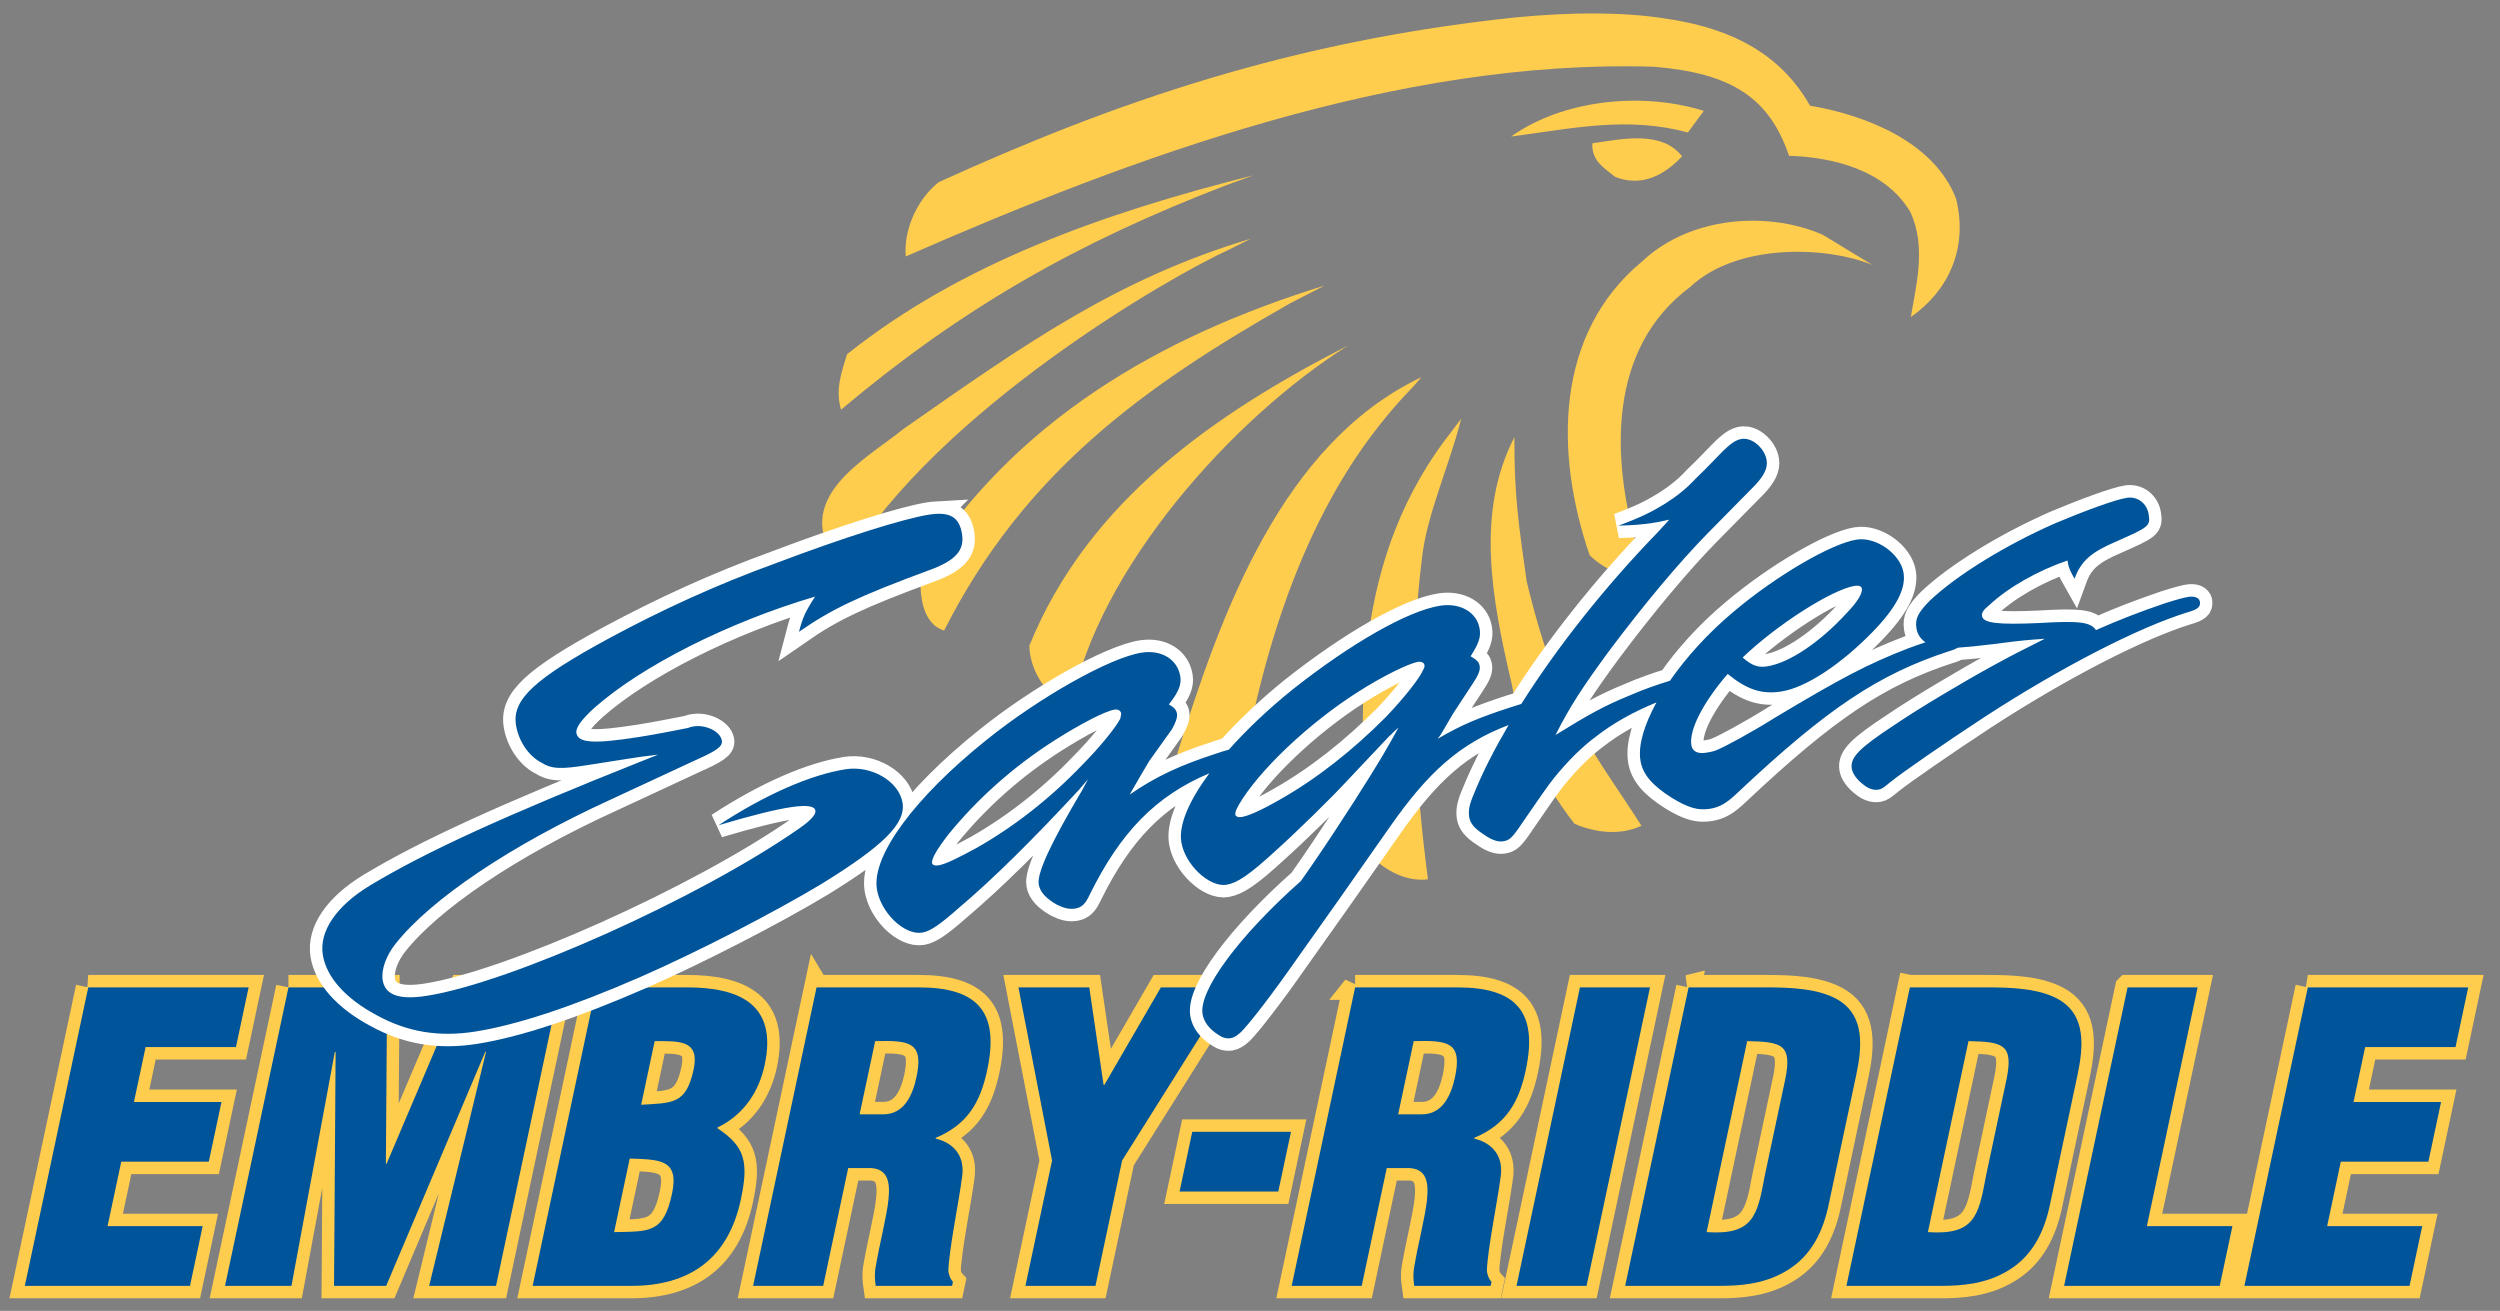 <?xml version="1.0" encoding="UTF-8" standalone="no"?>
<svg xmlns:rdf="http://www.w3.org/1999/02/22-rdf-syntax-ns#" xmlns="http://www.w3.org/2000/svg" xml:space="preserve" height="101.3" viewBox="0 0 193.189 101.299" width="193.19" version="1.1" xmlns:cc="http://creativecommons.org/ns#" xmlns:dc="http://purl.org/dc/elements/1.1/"><rect x="0" y="0" width="193.189" height="101.299" fill="#808080" stroke="none"/><g transform="matrix(1.25 0 0 -1.25 -286.78 545.35)"><g><path d="m234.88 375.24-3.922-18.452h10.211l0.784 3.691h-5.88l0.847 3.986h5.412l0.784 3.689h-5.412l0.722 3.395h5.584l0.784 3.691h-9.916zm12.377 0-3.922-18.452h4.108l2.681 14.467h0.048l-0.097-14.467h3.223l6.125 14.467h0.048l-3.517-14.467h4.134l3.922 18.452h-6.053l-4.63-10.898h-0.048l0.078 10.898h-6.102zm19.017 0-3.922-18.452h6.102c3.519 0 5.973 1.599 6.769 5.339 0.486 2.288 0.278 3.273-1.45 4.405l0.011 0.048c1.673 0.812 2.572 2.263 2.917 3.888 0.79 3.714-1.545 4.772-4.817 4.772h-5.609zm13.63 0-3.922-18.452h4.331l1.547 7.281h1.427c0.993-0.073 1.181-0.81 1.064-1.942-0.118-1.132-0.541-2.657-0.812-4.281-0.054-0.369-0.027-0.713 0.022-1.058h4.723l0.052 0.247c-0.16 0.172-0.235 0.393-0.281 0.639 0.005 1.181 0.655 4.355 0.845 5.831 0.198 1.279-0.485 2.115-1.633 2.386l0.011 0.05c1.998 0.837 2.764 2.238 3.181 4.206 0.78 3.665-0.689 5.092-4.231 5.092h-6.323zm12.48 0 2.08-10.702-1.648-7.75h4.33l1.648 7.75 6.727 10.702h-4.33l-3.495-6.028h-0.048l-0.884 6.028h-4.378zm20.814 0-3.922-18.452h4.33l1.547 7.281h1.428c0.993-0.073 1.18-0.81 1.062-1.942-0.118-1.132-0.54-2.657-0.811-4.281-0.054-0.369-0.03-0.713 0.02-1.058h4.725l0.051 0.247c-0.16 0.172-0.237 0.393-0.283 0.639 0.006 1.181 0.656 4.355 0.847 5.831 0.198 1.279-0.486 2.115-1.634 2.386l0.011 0.05c1.998 0.837 2.765 2.238 3.183 4.206 0.779 3.665-0.69 5.092-4.233 5.092h-6.322zm13.9 0-3.922-18.452h4.33l3.922 18.452h-4.33zm6.717 0-3.922-18.452h5.831c1.329 0 2.731 0.123 4.02 0.861 1.422 0.787 2.275 2.142 2.692 3.986l1.742 8.192c0.376 1.771 0.487 3.567-0.977 4.552-1.229 0.811-3.115 0.861-4.689 0.861h-4.698zm13.678 0-3.92-18.452h5.83c1.329 0 2.732 0.123 4.022 0.861 1.422 0.787 2.275 2.142 2.692 3.986l1.741 8.192c0.376 1.771 0.488 3.567-0.975 4.552-1.229 0.811-3.115 0.861-4.689 0.861h-4.7zm13.459 0-3.923-18.452h9.62l0.784 3.691h-5.289l3.138 14.761h-4.33zm11.144 0-3.922-18.452h10.211l0.783 3.691h-5.878l0.845 3.986h5.414l0.784 3.689h-5.412l0.72 3.395h5.586l0.784 3.691h-9.916zm-87.828-3.314c1.589-0.016 2.218-0.329 1.811-2.245-0.241-1.131-0.781-2.288-2.036-2.288h-1.477l0.963 4.525c0.266 0.006 0.512 0.01 0.739 0.008zm33.292 0c1.588-0.016 2.218-0.329 1.811-2.245-0.241-1.131-0.781-2.288-2.036-2.288h-1.477l0.963 4.525c0.266 0.006 0.512 0.01 0.739 0.008zm-47.663-0.008c1.526 0 2.796 0.075 2.409-1.745-0.466-2.19-1.324-2.067-3.245-2.191l0.836 3.936zm67.541 0c2.105-0.048 2.794-0.171 2.358-2.336l-1.281-6.028c-0.449-2.46-0.725-3.641-3.586-3.444l2.509 11.808zm13.68 0c2.105-0.048 2.792-0.171 2.356-2.336l-1.281-6.028c-0.449-2.46-0.724-3.641-3.586-3.444l2.511 11.808zm-47.988-5.608-0.784-3.691h6.102l0.786 3.691h-6.103zm-34.775-1.65c1.83-0.073 3.071-0.024 2.616-2.164-0.528-2.485-1.408-2.337-3.583-2.386l0.967 4.55z" stroke="#ffcd4d" stroke-linecap="square" stroke-width="1.538" fill="#ffcd4d"/><path d="m234.88 375.24-3.922-18.452h10.211l0.784 3.691h-5.88l0.847 3.986h5.412l0.784 3.689h-5.412l0.722 3.395h5.584l0.784 3.691h-9.916zm12.377 0-3.922-18.452h4.108l2.681 14.467h0.048l-0.097-14.467h3.223l6.125 14.467h0.048l-3.517-14.467h4.134l3.922 18.452h-6.053l-4.63-10.898h-0.048l0.078 10.898h-6.102zm19.017 0-3.922-18.452h6.102c3.519 0 5.973 1.599 6.769 5.339 0.486 2.288 0.278 3.273-1.45 4.405l0.011 0.048c1.673 0.812 2.572 2.263 2.917 3.888 0.79 3.714-1.545 4.772-4.817 4.772h-5.609zm13.63 0-3.922-18.452h4.331l1.547 7.281h1.428c0.993-0.073 1.179-0.81 1.062-1.942-0.118-1.132-0.541-2.657-0.812-4.281-0.054-0.369-0.027-0.713 0.022-1.058h4.723l0.052 0.247c-0.16 0.172-0.235 0.393-0.281 0.639 0.005 1.181 0.655 4.355 0.845 5.831 0.198 1.279-0.485 2.115-1.633 2.386l0.011 0.05c1.998 0.837 2.764 2.238 3.181 4.206 0.78 3.665-0.689 5.092-4.231 5.092h-6.323zm12.48 0 2.08-10.702-1.648-7.75h4.33l1.648 7.75 6.727 10.702h-4.33l-3.495-6.028h-0.048l-0.884 6.028h-4.378zm20.814 0-3.922-18.452h4.33l1.548 7.281h1.427c0.993-0.073 1.18-0.81 1.062-1.942-0.118-1.132-0.54-2.657-0.811-4.281-0.054-0.369-0.03-0.713 0.02-1.058h4.725l0.051 0.247c-0.16 0.172-0.237 0.393-0.283 0.639 0.006 1.181 0.656 4.355 0.847 5.831 0.198 1.279-0.486 2.115-1.634 2.386l0.011 0.05c1.998 0.837 2.765 2.238 3.183 4.206 0.779 3.665-0.69 5.092-4.233 5.092h-6.322zm13.9 0-3.922-18.452h4.33l3.922 18.452h-4.33zm6.717 0-3.922-18.452h5.831c1.329 0 2.731 0.123 4.02 0.861 1.422 0.787 2.275 2.142 2.692 3.986l1.742 8.192c0.376 1.771 0.487 3.567-0.977 4.552-1.229 0.811-3.115 0.861-4.689 0.861h-4.698zm13.678 0-3.922-18.452h5.831c1.329 0 2.732 0.123 4.022 0.861 1.422 0.787 2.275 2.142 2.692 3.986l1.741 8.192c0.376 1.771 0.488 3.567-0.975 4.552-1.229 0.811-3.115 0.861-4.689 0.861h-4.7zm13.459 0-3.923-18.452h9.62l0.784 3.691h-5.289l3.138 14.761h-4.33zm11.144 0-3.922-18.452h10.209l0.784 3.691h-5.878l0.845 3.986h5.414l0.784 3.689h-5.412l0.72 3.395h5.586l0.784 3.691h-9.916zm-87.828-3.314c1.589-0.016 2.218-0.329 1.811-2.245-0.241-1.131-0.781-2.288-2.036-2.288h-1.477l0.963 4.525c0.266 0.006 0.512 0.01 0.739 0.008zm33.292 0c1.588-0.016 2.218-0.329 1.811-2.245-0.241-1.131-0.781-2.288-2.036-2.288h-1.477l0.963 4.525c0.266 0.006 0.512 0.01 0.739 0.008zm-47.663-0.008c1.526 0 2.796 0.075 2.409-1.745-0.466-2.19-1.324-2.067-3.245-2.191l0.836 3.936zm67.541 0c2.105-0.048 2.792-0.171 2.356-2.336l-1.28-6.028c-0.449-2.46-0.725-3.641-3.586-3.444l2.509 11.808zm13.68 0c2.105-0.048 2.792-0.171 2.356-2.336l-1.281-6.028c-0.449-2.46-0.724-3.641-3.586-3.444l2.511 11.808zm-47.988-5.608-0.784-3.691h6.102l0.786 3.691h-6.103zm-34.775-1.65c1.83-0.073 3.071-0.024 2.616-2.164-0.528-2.485-1.408-2.337-3.583-2.386l0.967 4.55z" fill="#00549a"/><path d="m328.05 435.45c-1.535 0.006-3.184-0.08-4.93-0.245-13.883-1.461-24.821-5.248-35.667-10.188-1.374-1.097-2.174-2.993-2.034-4.591 14.017 6.145 30.454 12.232 46.256 11.728 4.908-0.407 7.14-1.983 8.35-5.505 2.658-0.078 5.947-0.863 7.484-3.455 1.048-2.162 0.328-4.736 0.044-6.511 2.207 1.524 3.588 4.13 2.792 7.328-1.358 3.487-5.55 5.149-9.025 5.736-2.124 3.775-5.841 4.945-9.025 5.398-1.29 0.2-2.711 0.297-4.245 0.303zm2.15-5.397c-2.641-0.047-5.326-0.767-7.358-2.214 4.044 0.544 7.242 1.244 10.928 0.252l0.986 1.334c-1.402 0.443-2.972 0.657-4.556 0.628zm0.709-2.331c-0.99 0.041-2.071-0.154-3.045-0.303-0.053-1.099 0.747-1.534 1.417-2.077 1.621-0.63 3.009 0.08 4.128 1.273-0.611 0.789-1.51 1.065-2.5 1.106zm-23.991-2.277c-9.347-2.355-18.132-5.475-25.134-11.069-0.346-1.166-0.732-2.189-0.366-3.423 7.397 6.23 14.535 10.314 23.798 13.873l1.702 0.619zm30.947-2.809c-2.497 0.018-5.08-0.766-6.948-2.538-5.333-4.429-5.412-11.744-3.22-18.142 1.012-1.006 2.618-1.564 3.7-1.544-0.326 0.993-0.582 1.494-0.828 2.214-1.475 5.323-1.81 12.078 3.35 15.922 2.866 2.688 8.335 2.54 11.252 1.358l-3.077 1.869c-1.264 0.55-2.73 0.85-4.228 0.861zm-31.117-1.113c-8.2-2.458-13.893-6.451-21.478-11.767-2.372-1.925-7.073-4.291-4.02-8.392l0.516 0.12c5.649 9.394 19.817 17.628 23.678 19.383l1.305 0.656zm4.558-2.897c-10.21-3.159-19.169-8.355-24.944-17.545-0.116-1.404 0.003-3.337 1.427-3.781 4.941 9.771 12.338 15.088 21.388 20.228l2.13 1.098zm1.483-3.691c-8.117-4.146-16.088-9.578-19.733-18.581 0.049-1.542 1.051-3.171 2.583-3.745 1.656 8.539 10.037 17.871 17.15 22.327zm4.498-1.978c-8.666-4.119-12.409-14.698-15.073-23.239l0.327-1.4c0.773-0.984 2.318-1.942 3.37-1.464 1.244 7.978 3.654 16.614 8.744 23.081 1.472 1.859 1.989 2.218 2.633 3.022zm2.469-2.558-0.539-0.719c-6.118-7.717-6.028-17.09-5.036-26.331 0.903-0.876 2.159-1.592 3.519-1.43-0.884 6.781-1.184 13.387-0.367 19.867 0.299 2.709 1.689 5.682 2.423 8.613zm3.288-1.145c-2.403-4.676-1.403-9.955-0.166-15.256 0.536-2.852 1.592-5.711 3.881-8.644 1.293-0.553 2.812-0.742 4.142-0.122-2.935 4.595-5.119 6.856-7.098 15.116-0.468 3.333-0.775 5.201-0.759 8.906z" fill="#ffcd4d"/><path d="m337.34 409.15c-0.084 0.01-0.167 0.008-0.248-0.005-0.353-0.055-0.679-0.271-1.258-0.856-0.797-0.827-1.331-1.365-1.602-1.614-0.527-0.578-1.168-1.091-1.872-1.531-0.799-0.497-1.515-0.857-2.88-1.359 0.974 0.029 1.484 0.07 2.087 0.164 0.302 0.048 0.553 0.087 1.05 0.206l-0.703-0.772c-3.29-3.39-6.241-7.13-8.442-10.62 0.539 0.168 0.981 0.294 1.195 0.328 0.301 0.048 0.578-0.075 0.622-0.356 0.045-0.281-0.181-0.481-0.722-0.648-0.68-0.188-1.294-0.4-1.881-0.625-0.878-1.497-1.616-2.936-2.145-4.255-0.301-0.707-0.352-1.046-0.289-1.448 0.058-0.362 0.316-0.693 0.889-1.056 0.522-0.371 0.899-0.477 1.202-0.43 0.402 0.063 0.54 0.169 1.25 1.228 0.923 1.341 1.551 2.264 1.941 2.737 0.735 0.899 1.62 1.822 2.544 2.503 1.076 0.843 2.338 1.541 3.75 2.119 0.241 0.438 0.519 0.885 0.834 1.339-0.762-0.232-1.716-0.568-2.461-0.897-1.647-0.671-2.64-1.24-4.614-2.458 0.904 1.791 1.696 2.988 3.267 5.131 2.129 2.85 4.34 5.506 6.161 7.359l2.934 2.977c0.528 0.578 0.765 1.028 0.691 1.511-0.106 0.669-0.713 1.26-1.3 1.328zm-4.678-14.952c0.421 0.128 0.801 0.234 1.016 0.267 0.403 0.064 0.629-0.066 0.667-0.308 0.051-0.322-0.126-0.515-0.723-0.65-0.626-0.194-1.219-0.413-1.794-0.648-0.752-1.37-1.142-2.637-0.994-3.583 0.133-0.845 0.705-1.538 1.964-2.33 1.026-0.622 1.617-0.776 2.32-0.666 0.604 0.095 1.031 0.327 1.747 1.017 5.523 5.197 8.696 7.303 13.059 8.731 0.247 0.068 0.409 0.14 0.538 0.214-0.648-0.043-1.088-0.04-1.348 0.03-0.263 0.067-0.474 0.175-0.656 0.302-0.342-0.115-0.681-0.223-1.036-0.361-2.526-0.975-4.193-1.855-8.291-4.312-1.502-0.937-3.022-1.755-3.506-1.955-0.239-0.12-0.491-0.158-0.742-0.198-0.503-0.079-0.836 0.074-0.9 0.477-0.145 0.926 0.721 2.628 2.248 4.394 1.183-0.969 2.107-1.275 3.314-1.086 1.509 0.238 3.658 1.648 5.656 3.694 1.464 1.508 2.055 2.672 1.903 3.638-0.184 1.167-1.695 2.249-2.902 2.059-1.559-0.245-4.961-2.223-7.6-4.452-1.589-1.329-2.933-2.823-3.941-4.273zm15.795 2.377c0.687 0.23 1.315 0.421 1.617 0.469 0.402 0.063 0.629-0.066 0.667-0.308 0.032-0.207-0.048-0.358-0.28-0.492 0.556 0.037 1.25 0.106 2.278 0.23 1.767 0.237 2.127 0.252 3.095 0.322-1.433-0.72-2.15-1.081-3.194-1.658-1.803-0.984-4.631-2.666-6.12-3.683-2.15-1.41-2.728-1.996-2.622-2.68 0.051-0.322 0.316-0.692 0.725-1 0.295-0.242 0.622-0.356 0.925-0.308 0.201 0.032 0.339 0.135 0.703 0.441 0.823 0.665 3.381 2.427 5.858 4.053 4.77 3.1 9.54 5.542 12.539 6.467 0.641 0.183 0.823 0.334 0.773 0.656-0.038 0.241-0.315 0.363-0.717 0.3-0.251-0.04-0.648-0.143-1.433-0.391-1.565-0.534-2.83-1.021-4.275-1.661-0.334 0.484-0.969 0.59-3.522 0.436-2.559-0.114-3.453-0.006-3.523 0.436-0.032 0.201 0.095 0.385 0.416 0.642 1.212 1.139 3.059 2.172 4.87 2.788 0.006-0.041 0.014-0.082 0.019-0.122 0.058-0.363 0.202-0.627 0.416-1.006 0.395 1.093 1.03 1.647 2.577 2.302 2.024 0.896 2.119 0.952 2.005 1.677-0.107 0.684-0.693 1.128-1.347 1.025-0.754-0.118-2.652-0.83-4.394-1.558-3.086-1.351-6.142-3.232-7.8-4.812-0.71-0.73-0.911-1.092-0.816-1.695 0.059-0.376 0.259-0.659 0.559-0.869zm-25.77-5.114c0.252 0.43 0.509 0.862 0.786 1.302-0.22-0.068-0.409-0.124-0.678-0.214-1.961-0.638-3.074-1.101-4.489-1.942 0.126 0.185 0.214 0.282 0.252 0.37l0.691 1.18 1.206 1.839c0.376 0.554 0.483 0.86 0.445 1.102-0.038 0.241-0.164 0.386-0.561 0.613 0.496 0.779 0.642 1.172 0.559 1.695-0.158 1.006-1.185 1.628-2.442 1.43-2.012-0.316-5.555-2.357-9.131-5.186-1.536-1.241-2.854-2.504-3.93-3.711-0.266-0.079-0.529-0.152-0.808-0.252-2.207-0.718-3.697-1.405-5.325-2.527 0.565 0.996 0.974 1.679 1.219 2.087l1.394 1.952c0.201 0.361 0.351 0.715 0.312 0.956-0.038 0.241-0.163 0.386-0.502 0.58 0.603 0.755 0.785 1.237 0.708 1.72-0.164 1.046-1.14 1.676-2.397 1.478-1.962-0.308-6.318-2.766-9.567-5.38-4.486-3.592-7.118-7.181-6.795-9.233 0.228-1.448 1.689-2.867 2.795-2.694 0.504 0.08 1.105 0.504 2.192 1.458 2.275 1.924 4.725 4.372 7.502 7.366l0.567 0.666-0.359-0.675c-1.996-3.365-2.799-5.141-2.692-5.825 0.076-0.483 0.448-0.878 1.128-1.266 0.447-0.218 0.767-0.293 1.119-0.237 0.403 0.064 0.629 0.265 0.898 0.844 1.892 3.843 4.07 6.117 7.406 7.52-1.255-1.691-1.902-3.191-1.738-4.239 0.221-1.409 1.733-2.819 2.789-2.653 0.654 0.103 1.401 0.59 3.022 2.083 1.176 1.05 3.456 3.265 4.467 4.372l2.608 2.761c0.051 0.008 0.22 0.24 0.541 0.497-0.723-1.309-1.042-1.896-2.737-4.555-1.658-2.57-2.413-3.677-3.298-4.93-3.845-3.408-6.306-6.764-6.078-8.213 0.076-0.484 0.403-0.927 0.975-1.291 0.234-0.17 0.503-0.25 0.755-0.211 0.201 0.032 0.39 0.143 0.661 0.392 0.534 0.537 1.947 2.368 3.334 4.359l2.827 3.991 2.989 4.264c2.426 3.484 4.384 5.21 7.381 6.356zm-35.378 13.053c-0.141-0.008-0.293-0.024-0.456-0.05-1.56-0.244-5.242-1.4-9.523-3.022-3.608-1.309-7.022-2.877-10.253-4.622-4.607-2.497-6.002-3.789-5.755-5.358 0.151-0.966 0.762-1.902 1.548-2.314 0.686-0.429 1.252-0.422 2.911-0.161 0.352 0.055 0.805 0.127 1.308 0.206 0.554 0.087 0.957 0.15 1.158 0.181 0.654 0.103 0.955 0.151 1.867 0.253l-0.873-0.344c-8.731-3.476-13.49-5.667-16.928-7.733-2.117-1.282-3.16-2.848-2.933-4.297 0.215-1.368 1.404-2.706 3.317-3.725 1.919-1.06 3.876-1.369 6.089-1.022 2.565 0.404 5.947 1.512 10.241 3.383 3.521 1.543 8.241 3.975 11.208 5.761 3.758 2.323 5.19 3.703 4.987 4.991-0.208 1.328-1.913 2.337-3.523 2.084-2.163-0.34-4.96-1.563-7.858-3.461 4.137 1.227 5.904 1.464 5.992 0.9 0.038-0.241-0.313-0.626-1.011-1.106-6.177-4.311-17.831-9.525-23.012-10.339-1.71-0.269-2.584 0.046-2.73 0.972-0.101 0.644 0.224 1.52 0.783 2.227 2.192 2.777 7.132 6.111 13.336 8.942l5.092 2.367c1.445 0.64 1.816 0.903 1.759 1.266-0.088 0.563-0.983 1-1.738 0.881-0.05-0.009-0.201-0.031-0.345-0.095-0.849-0.175-2.25-0.436-3.005-0.555-2.817-0.442-3.805-0.392-3.906 0.252-0.05 0.322 0.333 0.836 1.1 1.534 2.94 2.606 8.289 5.303 13.658 6.889-0.622-0.963-0.772-1.318-0.997-2.178 1.998 1.386 3.626 2.178 8.108 3.831 1.559 0.575 2.132 1.201 1.973 2.208-0.144 0.915-0.602 1.307-1.589 1.253zm56.778-4.453c0.251 0.039 0.414-0.017 0.439-0.178 0.044-0.281-0.282-0.829-0.948-1.511-1.627-1.781-3.537-3.071-4.895-3.284-0.553-0.087-0.931 0.019-1.528 0.544 2.104 2.022 5.524 4.208 6.933 4.43zm-26.848-4.695c0.134-0.019 0.231-0.097 0.245-0.188 0.019-0.121-0.018-0.209-0.1-0.345-0.226-0.53-1.218-1.759-2.28-2.875-2.048-2.054-4.247-3.801-6.566-5.114-1.182-0.68-1.956-1.008-2.358-1.072-0.201-0.032-0.365 0.026-0.384 0.147-0.018 0.121 0.013 0.25 0.214 0.611 1.218 2.088 4.264 5 7.356 6.97 1.452 0.929 3.125 1.769 3.728 1.864 0.05 0.008 0.099 0.008 0.144 0.002zm-18.762-2.95c0.134-0.021 0.234-0.106 0.253-0.227 0.012-0.081-0.025-0.17-0.05-0.339-0.276-0.538-1.268-1.766-2.336-2.841-1.991-2.086-4.242-3.841-6.561-5.155-1.188-0.64-1.905-1.001-2.358-1.072-0.201-0.032-0.364 0.025-0.383 0.145-0.038 0.241 0.282 0.828 1.011 1.767 1.771 2.175 3.982 4.172 6.559 5.814 1.546 0.985 3.118 1.81 3.72 1.905 0.05 0.008 0.099 0.009 0.144 0.002z" stroke="#fff" stroke-width="1.538" fill="#fff"/><path d="m337.34 409.15c-0.084 0.01-0.167 0.008-0.248-0.005-0.353-0.055-0.679-0.271-1.258-0.856-0.797-0.827-1.331-1.365-1.602-1.614-0.527-0.578-1.168-1.091-1.872-1.531-0.799-0.497-1.515-0.857-2.88-1.359 0.974 0.029 1.484 0.07 2.087 0.164 0.302 0.048 0.553 0.087 1.05 0.206l-0.703-0.772c-3.29-3.39-6.241-7.13-8.442-10.62-0.22-0.068-0.409-0.124-0.678-0.214-1.961-0.638-3.074-1.101-4.489-1.942 0.126 0.185 0.214 0.282 0.252 0.37l0.691 1.18 1.206 1.839c0.376 0.554 0.483 0.86 0.445 1.102-0.038 0.241-0.164 0.386-0.561 0.613 0.496 0.779 0.642 1.172 0.559 1.695-0.158 1.006-1.185 1.628-2.442 1.43-2.012-0.316-5.555-2.357-9.131-5.186-1.536-1.241-2.854-2.504-3.93-3.711-0.266-0.079-0.529-0.152-0.808-0.252-2.207-0.718-3.697-1.405-5.325-2.527 0.565 0.996 0.974 1.679 1.219 2.087l1.394 1.952c0.201 0.361 0.351 0.715 0.312 0.956-0.038 0.241-0.163 0.386-0.502 0.58 0.603 0.755 0.785 1.237 0.708 1.72-0.164 1.046-1.14 1.676-2.397 1.478-1.962-0.308-6.318-2.766-9.567-5.38-4.486-3.592-7.118-7.181-6.795-9.233 0.228-1.448 1.689-2.867 2.795-2.694 0.504 0.08 1.105 0.504 2.192 1.458 2.275 1.924 4.725 4.372 7.502 7.366l0.567 0.666-0.359-0.675c-1.996-3.364-2.799-5.141-2.692-5.825 0.076-0.483 0.448-0.878 1.128-1.266 0.447-0.218 0.767-0.293 1.119-0.237 0.403 0.064 0.629 0.265 0.898 0.844 1.892 3.843 4.07 6.117 7.406 7.52-1.255-1.691-1.902-3.191-1.738-4.239 0.221-1.409 1.733-2.819 2.789-2.653 0.654 0.103 1.401 0.59 3.022 2.083 1.176 1.05 3.456 3.265 4.467 4.372l2.608 2.761c0.051 0.008 0.22 0.24 0.541 0.497-0.723-1.309-1.042-1.896-2.737-4.555-1.658-2.57-2.413-3.677-3.298-4.93-3.845-3.408-6.306-6.764-6.078-8.213 0.076-0.484 0.403-0.927 0.975-1.291 0.234-0.17 0.503-0.25 0.755-0.211 0.201 0.032 0.39 0.143 0.661 0.392 0.534 0.537 1.947 2.368 3.334 4.359l2.827 3.991 2.989 4.264c2.426 3.484 4.384 5.21 7.381 6.356-0.878-1.497-1.616-2.936-2.145-4.255-0.301-0.707-0.352-1.046-0.289-1.448 0.058-0.362 0.316-0.693 0.889-1.056 0.522-0.371 0.899-0.477 1.202-0.43 0.402 0.063 0.54 0.169 1.25 1.228 0.923 1.341 1.551 2.264 1.941 2.737 0.735 0.899 1.62 1.822 2.544 2.503 1.076 0.843 2.338 1.541 3.75 2.119-0.752-1.37-1.142-2.637-0.994-3.583 0.133-0.845 0.705-1.538 1.964-2.33 1.026-0.622 1.617-0.776 2.32-0.666 0.604 0.095 1.031 0.327 1.747 1.017 5.523 5.197 8.696 7.303 13.059 8.731 0.247 0.068 0.409 0.14 0.538 0.214 0.556 0.037 1.25 0.106 2.278 0.23 1.767 0.237 2.127 0.252 3.095 0.322-1.433-0.72-2.15-1.081-3.194-1.658-1.803-0.984-4.631-2.666-6.12-3.683-2.15-1.41-2.728-1.996-2.622-2.68 0.051-0.322 0.316-0.692 0.725-1 0.295-0.242 0.622-0.355 0.925-0.308 0.201 0.032 0.339 0.135 0.703 0.441 0.823 0.665 3.381 2.427 5.858 4.053 4.77 3.1 9.54 5.542 12.539 6.467 0.641 0.183 0.823 0.334 0.773 0.656-0.038 0.241-0.315 0.363-0.717 0.3-0.251-0.04-0.648-0.143-1.433-0.391-1.565-0.534-2.83-1.021-4.275-1.661-0.334 0.484-0.969 0.59-3.522 0.436-2.559-0.114-3.453-0.006-3.523 0.436-0.032 0.201 0.095 0.385 0.416 0.642 1.212 1.139 3.059 2.172 4.87 2.788 0.006-0.041 0.014-0.082 0.019-0.122 0.058-0.363 0.202-0.627 0.416-1.006 0.395 1.093 1.03 1.647 2.577 2.302 2.024 0.896 2.119 0.952 2.005 1.677-0.107 0.684-0.693 1.128-1.347 1.025-0.754-0.118-2.652-0.83-4.394-1.558-3.086-1.351-6.142-3.232-7.8-4.812-0.71-0.73-0.911-1.092-0.816-1.695 0.059-0.376 0.259-0.659 0.559-0.869-0.342-0.115-0.681-0.223-1.036-0.361-2.526-0.975-4.193-1.855-8.291-4.312-1.502-0.937-3.022-1.755-3.506-1.955-0.239-0.12-0.491-0.158-0.742-0.198-0.503-0.079-0.836 0.074-0.9 0.477-0.145 0.926 0.721 2.628 2.248 4.394 1.183-0.969 2.107-1.275 3.314-1.086 1.509 0.238 3.658 1.648 5.656 3.694 1.464 1.508 2.055 2.672 1.903 3.638-0.184 1.167-1.695 2.249-2.902 2.059-1.559-0.245-4.96-2.223-7.6-4.452-1.589-1.329-2.933-2.823-3.941-4.273-0.762-0.232-1.716-0.568-2.461-0.897-1.647-0.671-2.64-1.24-4.614-2.458 0.904 1.791 1.695 2.988 3.266 5.131 2.129 2.85 4.341 5.506 6.162 7.359l2.934 2.977c0.528 0.578 0.765 1.028 0.691 1.511-0.106 0.669-0.713 1.26-1.3 1.328zm-50.031-4.636c-0.141-0.008-0.293-0.024-0.456-0.05-1.56-0.244-5.242-1.4-9.523-3.022-3.608-1.309-7.022-2.877-10.253-4.622-4.607-2.497-6.002-3.789-5.755-5.358 0.151-0.966 0.762-1.902 1.548-2.314 0.686-0.429 1.252-0.422 2.911-0.161 0.352 0.055 0.805 0.127 1.308 0.206 0.554 0.087 0.957 0.15 1.158 0.181 0.654 0.103 0.955 0.151 1.867 0.253l-0.873-0.344c-8.731-3.476-13.49-5.667-16.928-7.733-2.117-1.282-3.16-2.848-2.933-4.297 0.215-1.368 1.404-2.706 3.317-3.725 1.919-1.06 3.876-1.369 6.089-1.022 2.565 0.404 5.947 1.512 10.241 3.383 3.521 1.543 8.241 3.975 11.208 5.761 3.758 2.323 5.19 3.703 4.987 4.991-0.208 1.328-1.913 2.337-3.523 2.084-2.163-0.34-4.96-1.563-7.858-3.461 4.137 1.227 5.904 1.464 5.992 0.9 0.038-0.241-0.313-0.626-1.011-1.106-6.177-4.311-17.831-9.525-23.012-10.339-1.71-0.269-2.584 0.046-2.73 0.972-0.101 0.644 0.224 1.52 0.783 2.227 2.192 2.777 7.132 6.111 13.336 8.942l5.092 2.367c1.445 0.64 1.816 0.903 1.759 1.266-0.088 0.563-0.983 1-1.738 0.881-0.05-0.009-0.201-0.031-0.345-0.095-0.849-0.175-2.25-0.436-3.005-0.555-2.817-0.442-3.805-0.392-3.906 0.252-0.05 0.322 0.333 0.836 1.1 1.534 2.94 2.606 8.289 5.303 13.658 6.889-0.622-0.963-0.772-1.318-0.997-2.178 1.998 1.386 3.626 2.178 8.108 3.831 1.559 0.575 2.132 1.201 1.973 2.208-0.144 0.915-0.602 1.307-1.589 1.253zm56.778-4.453c0.251 0.039 0.414-0.017 0.439-0.178 0.044-0.281-0.282-0.829-0.948-1.511-1.627-1.781-3.537-3.071-4.895-3.284-0.553-0.087-0.931 0.019-1.528 0.544 2.104 2.022 5.524 4.208 6.933 4.43zm-26.848-4.695c0.134-0.019 0.231-0.097 0.245-0.188 0.019-0.121-0.018-0.209-0.1-0.345-0.226-0.531-1.218-1.759-2.28-2.875-2.048-2.054-4.247-3.801-6.566-5.114-1.182-0.68-1.956-1.008-2.358-1.072-0.201-0.032-0.365 0.026-0.384 0.147-0.018 0.121 0.013 0.25 0.214 0.611 1.218 2.088 4.264 5 7.356 6.97 1.452 0.929 3.125 1.769 3.728 1.864 0.05 0.008 0.099 0.008 0.144 0.002zm-18.762-2.95c0.134-0.021 0.234-0.106 0.253-0.227 0.012-0.081-0.025-0.17-0.05-0.339-0.276-0.538-1.268-1.766-2.336-2.841-1.991-2.086-4.242-3.841-6.561-5.155-1.188-0.64-1.905-1.001-2.358-1.072-0.201-0.032-0.364 0.025-0.383 0.145-0.038 0.241 0.282 0.828 1.011 1.767 1.771 2.175 3.982 4.172 6.559 5.814 1.546 0.985 3.118 1.81 3.72 1.905 0.05 0.008 0.099 0.009 0.144 0.002z" fill="#00549a"/></g></g></svg>
